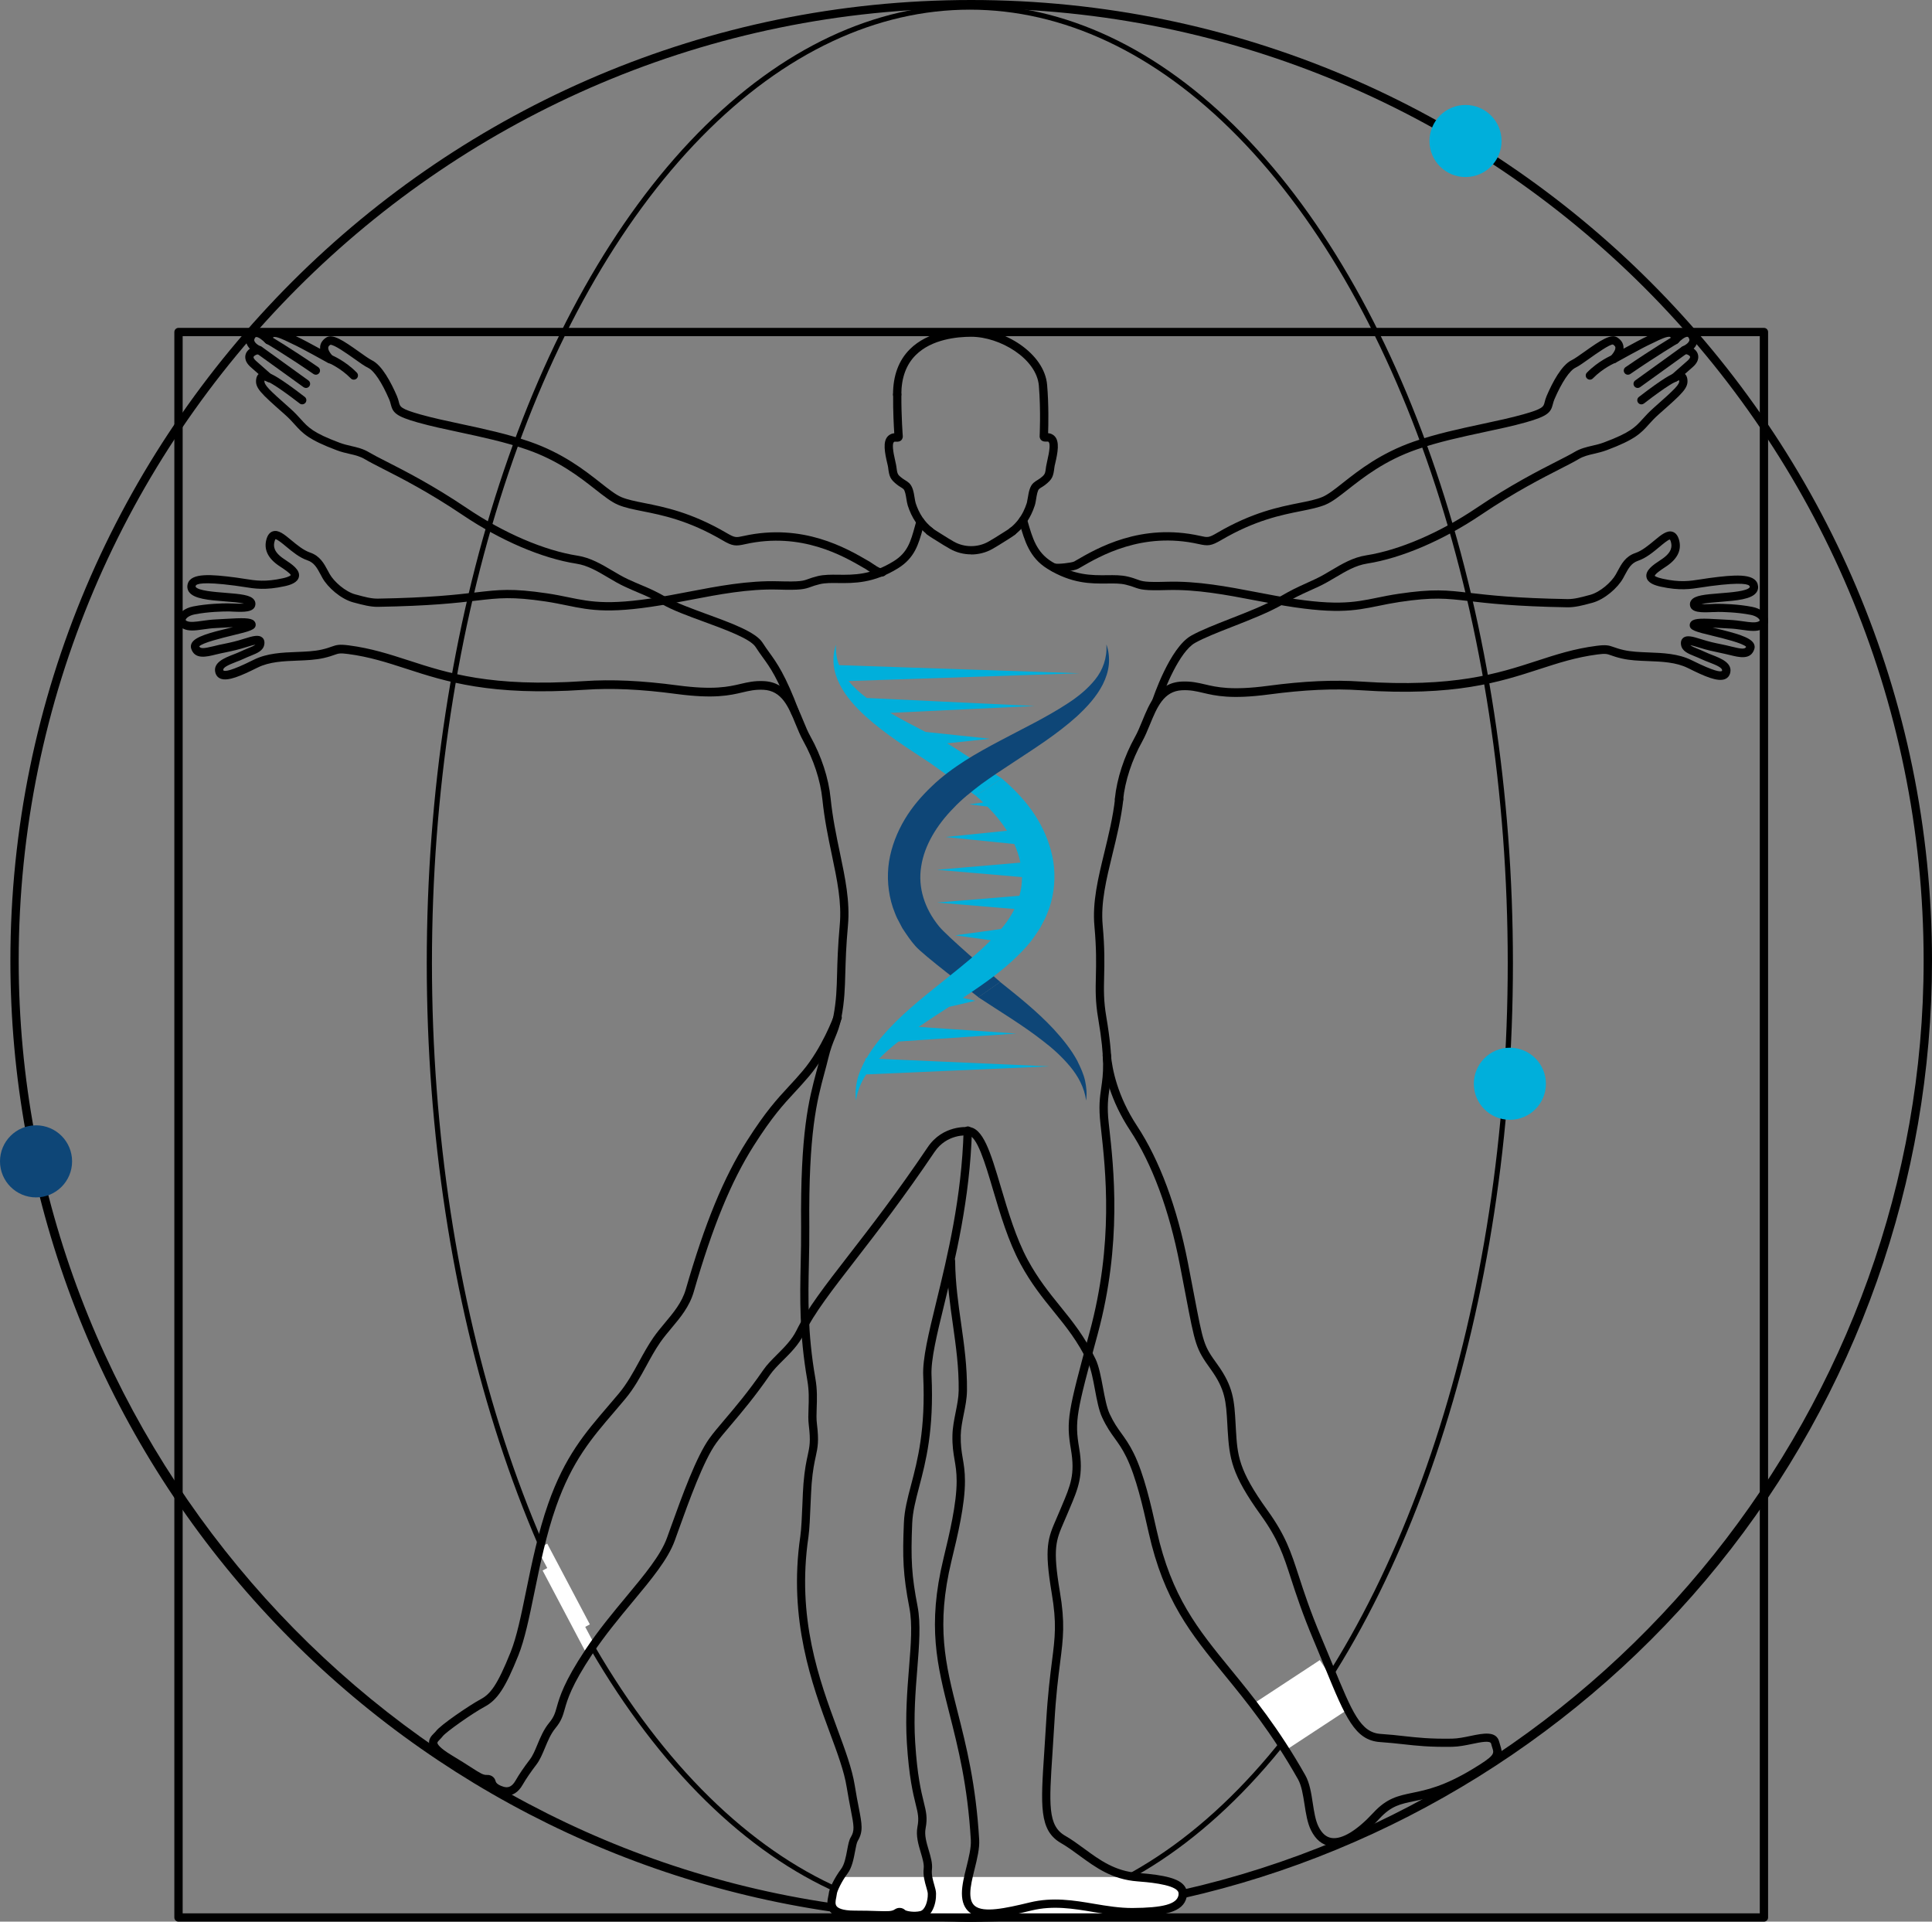 <?xml version="1.0" encoding="UTF-8"?> <svg xmlns="http://www.w3.org/2000/svg" id="a" data-name="Calque 1" viewBox="0 0 372 370"><rect x="0" y="0" width="372" height="370" fill="#808080" stroke="none"/><defs><style> .d { fill: #00afdb; } .e { fill: #fff; } .f { fill: #0e4677; } .g { fill: none; stroke: #000; stroke-miterlimit: 10; } </style></defs><g id="b" data-name="Illustration"><g id="c" data-name="Geometry"><path d="M339.64,370H34.37c-.44,0-.8-.36-.8-.8V63.93c0-.44,.36-.8,.8-.8H339.64c.44,0,.8,.36,.8,.8V369.2c0,.44-.36,.8-.8,.8Zm-304.47-1.6H338.84V64.73H35.17V368.4Z"></path><path d="M187,370c-3.29,0-6.61-.09-9.87-.26-.44-.02-.78-.4-.76-.84,.02-.44,.39-.79,.84-.76,11.42,.6,23.14,.13,34.47-1.39,.43-.06,.84,.25,.9,.69s-.25,.84-.69,.9c-8.19,1.1-16.56,1.66-24.89,1.66Zm-26.92-1.95s-.08,0-.12,0c-43.5-6.37-83.45-28.23-112.49-61.55C18.15,272.83,2,229.69,2,185,2,82.99,84.99,0,187,0s185,82.99,185,185c0,42.23-14.6,83.53-41.12,116.29-26.13,32.29-62.7,55.08-102.98,64.17-.43,.1-.86-.17-.96-.6-.1-.43,.17-.86,.6-.96,82.77-18.68,142.85-93.92,142.85-178.9C370.4,83.87,288.13,1.6,187,1.6S3.6,83.87,3.6,185c0,90.37,67.32,168.38,156.6,181.45,.44,.06,.74,.47,.68,.91-.06,.4-.4,.68-.79,.68Z"></path></g><ellipse class="g" cx="186.74" cy="185.43" rx="104.07" ry="184.07"></ellipse><rect class="e" x="162" y="361.4" width="57" height="7"></rect><rect class="e" x="218" y="363" width="9" height="4"></rect><rect class="e" x="216" y="362" width="9" height="6"></rect><rect class="e" x="160" y="364" width="9" height="4"></rect><rect class="e" x="161" y="362" width="9" height="4"></rect><rect class="e" x="243.38" y="322.85" width="14.97" height="10.9" transform="translate(-139.03 191.57) rotate(-33.29)"></rect><rect class="e" x="99.71" y="304.4" width="17.58" height="2.19" transform="translate(328.01 66.93) rotate(62.17)"></rect><rect class="e" x="100.75" y="308.55" width="17.58" height="2.19" transform="translate(332.24 68.22) rotate(62.17)"></rect><g><g><path d="M176.08,369.78c-1.21,0-2.39-.29-2.88-.78-1.01,.74-1.91,.71-4.32,.64-1.06-.03-2.45-.08-4.34-.08-2.35,0-3.87-.46-4.65-1.42-.83-1.03-.57-2.27-.4-3.08,.04-.19,.08-.36,.09-.5,.06-.82,1.05-2.95,2.37-4.7,.65-.86,.94-2.4,1.17-3.65,.19-1.02,.35-1.89,.69-2.46,.76-1.26,.64-2.08,0-5.32-.22-1.15-.5-2.57-.79-4.37-.48-3-1.76-6.45-3.24-10.45-3.39-9.18-8.04-21.74-5.68-37.82,.2-1.39,.31-3.91,.4-6.13,.06-1.54,.12-3,.21-4.05,.23-2.74,.56-4.24,.82-5.44,.36-1.65,.58-2.65,.2-5.78-.13-1.02-.09-2.11-.05-3.26,.06-1.57,.12-3.34-.23-5.34-1.56-8.97-1.42-15.87-1.28-22.53,.05-2.26,.1-4.61,.08-6.96-.17-18.35,1.5-24.56,2.97-30.05,.25-.92,.49-1.81,.71-2.73,.48-1.99,.98-3.2,1.42-4.27,.44-1.07,.82-1.99,1.1-3.48,.6-3.19,.65-5.35,.73-8.34,.06-2.31,.14-5.18,.51-9.31,.4-4.37-.49-8.61-1.52-13.52-.7-3.34-1.42-6.79-1.82-10.67-.37-3.67-1.69-7.68-3.7-11.29-.54-.97-1-2.1-1.45-3.19-1.36-3.33-2.65-6.47-6.21-6.64-1.59-.07-2.71,.19-4.02,.5-2.42,.57-5.44,1.28-12.72,.31-6.8-.91-12.41-1.17-17.64-.81-18.16,1.22-26.79-1.58-34.39-4.05-3.64-1.18-7.08-2.3-11.22-2.84-1.54-.2-1.81-.11-2.6,.17-.45,.16-1.06,.38-2.07,.61-1.58,.36-3.28,.43-5.08,.5-2.64,.1-5.37,.21-7.63,1.33l-.27,.13c-2.82,1.4-5.48,2.61-6.93,1.99-.45-.19-.77-.55-.92-1.02-.63-2.04,1.73-2.95,3.45-3.62,.46-.18,.92-.36,1.33-.55,.51-.24,1-.44,1.43-.62,.63-.26,1.2-.49,1.47-.72-.35,.06-.89,.21-1.62,.44-1.73,.54-2.65,.74-4.17,1.06l-.83,.17c-.34,.07-.69,.16-1.03,.24-1.8,.45-4.04,1-4.72-1.15-.11-.36-.07-.73,.12-1.08,.69-1.23,3.4-1.96,7.45-2.94,.16-.04,.31-.08,.48-.12-.48,.02-.95,.05-1.34,.08-.65,.04-1.28,.08-1.83,.1-.89,.03-1.72,.15-2.52,.26-1.52,.22-2.84,.4-3.91-.14-.78-.39-1.18-1.09-1.07-1.86,.15-1.14,1.34-2.09,3.03-2.42,2.74-.54,5.73-.59,6.58-.59,.34,0,.7,.02,1.11,.03,.53,.02,1.43,.06,2.08,.02-.92-.22-2.53-.34-3.7-.43-3.07-.24-5.98-.47-6.91-1.84-.31-.46-.39-1-.22-1.57,.64-2.13,4.57-1.79,9.25-1.18l.21,.03c.54,.07,1.04,.15,1.53,.23,2.11,.34,3.93,.62,7.31-.12,1.33-.29,1.53-.6,1.53-.61-.08-.34-1.43-1.24-1.94-1.57l-.36-.24c-2.13-1.45-2.93-3.16-2.38-5.11,.24-.82,.65-1.33,1.24-1.51,1.08-.33,2.17,.57,3.55,1.72,1.1,.91,2.34,1.94,3.61,2.37,1.89,.64,2.67,2.09,3.42,3.49,.11,.21,.22,.41,.34,.63,.83,1.48,3.02,3.42,4.96,3.94l.32,.08c1.36,.37,2.76,.76,4.03,.73,9.99-.17,15.08-.76,18.79-1.19,4.54-.53,7.04-.82,13.73,.17,1.57,.23,2.88,.5,4.14,.76,4.59,.94,8.21,1.68,19.6-.39,1.18-.21,2.36-.44,3.55-.67,5.62-1.08,11.44-2.19,17.28-2.02,4.21,.12,4.76-.07,5.74-.43,.43-.16,.97-.35,1.86-.57,1.24-.29,2.56-.28,3.96-.26,2.97,.03,6.33,.07,10.64-2.6,2.69-1.66,3.28-3.79,4.09-6.73l.3-1.08c.12-.43,.57-.67,.99-.55,.42,.12,.67,.57,.55,.99l-.3,1.07c-.84,3.04-1.58,5.67-4.79,7.66-4.71,2.91-8.48,2.87-11.5,2.84-1.35-.02-2.53-.03-3.57,.22-.8,.19-1.27,.36-1.68,.51-1.26,.46-2,.66-6.34,.53-5.67-.17-11.39,.93-16.93,1.99-1.19,.23-2.37,.45-3.56,.67-11.69,2.12-15.45,1.36-20.21,.38-1.25-.25-2.53-.52-4.06-.75-6.48-.96-8.9-.68-13.31-.17-3.75,.44-8.88,1.03-18.95,1.2-1.46,.03-3-.39-4.47-.78l-.31-.08c-2.44-.66-4.93-2.91-5.94-4.71-.12-.22-.24-.44-.35-.65-.69-1.28-1.23-2.29-2.52-2.73-1.55-.52-2.91-1.66-4.12-2.66-.68-.57-1.71-1.42-2.06-1.42h0s-.08,.12-.16,.42c-.24,.84-.26,1.99,1.73,3.34l.34,.23c1.28,.85,2.87,1.9,2.62,3.23-.22,1.16-1.68,1.61-2.76,1.84-3.68,.81-5.73,.48-7.9,.13-.48-.08-.97-.15-1.49-.22l-.22-.03c-6.27-.82-7.4-.32-7.51,.05-.04,.14-.01,.17,0,.2,.5,.73,3.64,.98,5.71,1.14,3.03,.24,4.79,.42,5.49,1.29,.24,.29,.34,.64,.29,1.01-.2,1.5-2.31,1.41-4.36,1.32-.38-.02-.73-.04-1.04-.03-.81,0-3.67,.05-6.27,.56-1.13,.22-1.71,.77-1.75,1.06,0,.07,.06,.14,.2,.21,.62,.31,1.7,.16,2.96-.02,.8-.11,1.7-.24,2.68-.28,.55-.02,1.17-.06,1.8-.1,3.33-.2,4.86-.23,5.5,.36,.21,.2,.34,.46,.34,.73,.03,1-1.11,1.28-4.5,2.1-1.88,.46-5.73,1.39-6.37,2.1,.23,.46,.84,.44,2.76-.03,.36-.09,.72-.18,1.08-.26l.83-.17c1.53-.32,2.37-.5,4.02-1.02,1.64-.52,2.77-.81,3.45-.22,.24,.21,.51,.62,.39,1.34-.21,1.2-1.32,1.65-2.61,2.17-.41,.17-.87,.35-1.35,.58-.43,.21-.93,.4-1.43,.59-1.47,.57-2.67,1.09-2.5,1.65,.31,.25,1.53,.1,5.61-1.93l.27-.13c2.57-1.27,5.48-1.38,8.28-1.49,1.72-.07,3.34-.13,4.78-.46,.92-.21,1.46-.4,1.89-.56,.99-.35,1.5-.49,3.35-.25,4.29,.56,7.8,1.7,11.51,2.9,7.47,2.43,15.93,5.18,33.79,3.98,5.34-.36,11.05-.1,17.96,.82,6.99,.93,9.85,.26,12.15-.28,1.36-.32,2.66-.62,4.46-.54,4.58,.21,6.19,4.15,7.62,7.63,.45,1.09,.87,2.13,1.37,3.01,2.12,3.8,3.5,8.03,3.89,11.91,.39,3.8,1.1,7.2,1.79,10.5,1.01,4.82,1.97,9.38,1.55,13.99-.37,4.07-.44,6.8-.51,9.2-.08,2.95-.14,5.28-.76,8.59-.31,1.65-.74,2.69-1.19,3.79-.44,1.07-.89,2.17-1.34,4.04-.22,.94-.47,1.84-.72,2.77-1.45,5.38-3.09,11.49-2.92,29.62,.02,2.38-.03,4.74-.08,7.01-.14,6.59-.29,13.4,1.25,22.22,.38,2.17,.31,4.03,.25,5.68-.04,1.13-.07,2.1,.04,3,.42,3.41,.16,4.57-.22,6.32-.25,1.16-.57,2.59-.79,5.23-.08,1.01-.14,2.45-.21,3.98-.1,2.37-.2,4.82-.41,6.29-2.3,15.67,2.08,27.51,5.59,37.03,1.51,4.08,2.81,7.61,3.32,10.76,.28,1.78,.56,3.19,.78,4.32,.63,3.26,.89,4.61-.21,6.45-.19,.32-.34,1.14-.49,1.93-.28,1.48-.59,3.16-1.46,4.32-1.2,1.59-2.01,3.46-2.05,3.86-.02,.2-.06,.44-.12,.71-.16,.74-.25,1.34,.08,1.74,.25,.31,1.03,.83,3.4,.83,1.91,0,3.31,.04,4.39,.08,2.26,.07,2.82,.07,3.42-.33,.63-.42,1.46-.35,1.98,.16,.25,.18,1.67,.48,2.89,.19,.92-.21,1.5-1.9,1.46-3.34,0-.3-.15-.77-.29-1.28-.29-1-.65-2.25-.5-3.59,.1-.84-.22-1.92-.56-3.06-.45-1.52-.97-3.25-.64-4.96,.32-1.68,.1-2.57-.34-4.35-.51-2.08-1.29-5.23-1.7-11.82-.32-5.18,.07-10.06,.41-14.36,.37-4.57,.68-8.51,.08-11.62-1.23-6.37-1.35-9.68-1.06-16.39,.1-2.44,.7-4.7,1.39-7.32,1.25-4.75,2.8-10.67,2.33-20.98-.15-3.27,1.02-8.09,2.51-14.2,2.18-8.96,4.9-20.12,5.27-33.04,.01-.44,.38-.77,.82-.78,.44,.01,.79,.38,.78,.82-.37,13.09-3.23,24.82-5.31,33.37-1.46,5.98-2.61,10.7-2.47,13.75,.48,10.55-1.1,16.6-2.38,21.46-.66,2.53-1.24,4.72-1.34,6.98-.3,7.03-.1,10.18,1.03,16.01,.64,3.32,.32,7.37-.05,12.05-.34,4.25-.73,9.07-.41,14.14,.4,6.44,1.16,9.51,1.66,11.53,.46,1.87,.74,3.01,.35,5.03-.26,1.33,.18,2.79,.6,4.21,.39,1.3,.75,2.53,.62,3.7-.12,1.02,.18,2.05,.44,2.96,.18,.63,.34,1.18,.35,1.68,.06,2.13-.85,4.51-2.7,4.94-.47,.11-.99,.16-1.5,.16Z"></path><path d="M179.01,103.07c-.17,0-.35-.06-.49-.17-1.73-1.35-2.98-3.22-3.73-5.55-.12-.38-.19-.82-.27-1.3-.11-.68-.26-1.61-.57-1.89-.15-.13-.34-.25-.55-.38-.2-.12-.39-.24-.57-.38-1.48-1.13-1.61-1.69-1.83-3.43-.02-.18-.08-.43-.16-.75-.49-2.08-.89-4.2,.11-5.22,.42-.43,.88-.55,1.24-.58-.09-1.29-.25-4.22-.22-7.46,0-.44,.36-.79,.8-.79h0c.44,0,.8,.36,.79,.81-.03,4.25,.27,7.97,.27,8.01,0,.07,0,.14-.01,.21-.07,.35-.32,.93-1.3,.84-.28-.02-.32-.01-.42,.09-.31,.32-.21,1.58,.3,3.74,.09,.39,.16,.7,.18,.88,.2,1.56,.2,1.62,1.22,2.39,.14,.11,.29,.2,.44,.29,.25,.15,.53,.33,.79,.56,.72,.66,.91,1.81,1.07,2.82,.07,.41,.13,.8,.21,1.06,.65,2.02,1.73,3.63,3.2,4.78,.35,.27,.41,.78,.14,1.12-.16,.2-.39,.31-.63,.31Z"></path><path d="M187,106.74c-1.42,0-2.83-.35-4.09-1.06-.81-.45-1.58-.94-2.33-1.41-.38-.24-.75-.47-1.11-.69-.34-.21-.66-.43-.97-.67-.35-.27-.41-.78-.14-1.12,.27-.35,.78-.41,1.12-.14,.26,.2,.53,.39,.82,.57,.37,.22,.75,.46,1.13,.71,.73,.46,1.49,.94,2.25,1.37,2.04,1.14,4.58,1.14,6.62,0,.77-.43,1.52-.91,2.25-1.37,.39-.24,.76-.48,1.13-.71,.28-.17,.55-.36,.81-.56,.35-.27,.85-.21,1.12,.14,.27,.35,.21,.85-.14,1.12-.3,.24-.62,.46-.96,.67-.36,.22-.73,.46-1.11,.7-.75,.47-1.52,.96-2.32,1.41-1.26,.71-2.68,1.06-4.09,1.06Z"></path></g><path d="M215.46,154.66s-.05,0-.08,0c-.44-.04-.76-.44-.72-.88,.4-3.89,1.78-8.11,3.89-11.91,.5-.89,.92-1.92,1.37-3.01,1.42-3.48,3.04-7.42,7.62-7.63,1.81-.08,3.1,.22,4.46,.54,2.3,.54,5.15,1.21,12.14,.28,6.91-.92,12.62-1.18,17.96-.82,17.86,1.2,26.32-1.55,33.79-3.98,3.71-1.21,7.22-2.35,11.51-2.9,1.85-.24,2.36-.1,3.34,.25,.44,.15,.98,.35,1.9,.56,1.44,.33,3.06,.39,4.78,.46,2.81,.11,5.71,.22,8.28,1.49l.27,.13c4.08,2.02,5.3,2.17,5.6,1.94,.18-.58-1.03-1.09-2.5-1.66-.5-.19-1-.39-1.43-.59-.48-.23-.94-.41-1.35-.58-1.29-.52-2.4-.97-2.61-2.17-.12-.72,.14-1.12,.39-1.34,.68-.6,1.81-.3,3.45,.22,1.65,.52,2.49,.7,4.02,1.01l.84,.18c.36,.08,.72,.17,1.08,.26,1.92,.48,2.54,.5,2.76,.03-.64-.71-4.49-1.64-6.37-2.1-3.39-.82-4.53-1.1-4.5-2.1,0-.28,.13-.54,.34-.73,.65-.59,2.17-.56,5.5-.36,.63,.04,1.25,.08,1.79,.1,.97,.04,1.88,.17,2.68,.28,1.26,.18,2.34,.33,2.96,.02,.14-.07,.21-.14,.2-.21-.04-.3-.63-.84-1.75-1.06-2.59-.51-5.45-.56-6.27-.56-.29,.03-.65,.02-1.04,.03-2.05,.09-4.16,.18-4.36-1.32-.05-.37,.05-.72,.29-1.01,.7-.87,2.45-1.05,5.49-1.29,2.08-.16,5.21-.41,5.71-1.14,.02-.03,.05-.07,0-.2-.11-.37-1.24-.87-7.51-.05l-.22,.03c-.52,.07-1.01,.15-1.49,.22-2.17,.34-4.22,.67-7.9-.13-1.08-.24-2.54-.68-2.75-1.84-.25-1.33,1.34-2.39,2.62-3.23l.34-.23c2-1.35,1.98-2.5,1.74-3.34-.1-.36-.2-.44-.2-.44h0c-.29,0-1.33,.86-2.02,1.44-1.2,1-2.57,2.14-4.12,2.66-1.29,.44-1.83,1.45-2.52,2.73-.11,.21-.23,.43-.35,.65-1.01,1.8-3.5,4.05-5.94,4.71l-.31,.08c-1.47,.4-2.98,.8-4.48,.78-10.07-.17-15.2-.77-18.95-1.2-4.4-.51-6.83-.79-13.31,.17-1.52,.23-2.81,.49-4.06,.75-4.76,.97-8.51,1.74-20.21-.38-1.19-.22-2.37-.44-3.56-.67-5.54-1.06-11.26-2.15-16.93-1.99-4.34,.13-5.08-.07-6.34-.53-.41-.15-.88-.32-1.68-.51-1.05-.25-2.22-.24-3.57-.22-3.03,.03-6.8,.08-11.5-2.84-3.46-2.14-4.39-5.38-5.37-8.8l-.09-.3c-.12-.42,.12-.87,.55-.99,.43-.12,.87,.12,.99,.55l.09,.3c.97,3.38,1.74,6.06,4.68,7.88,4.31,2.67,7.69,2.63,10.64,2.6,1.4-.02,2.72-.03,3.96,.26,.89,.21,1.43,.41,1.86,.57,.99,.36,1.53,.56,5.74,.43,5.85-.17,11.66,.94,17.28,2.02,1.18,.23,2.37,.45,3.55,.67,11.39,2.07,15.01,1.33,19.6,.39,1.27-.26,2.58-.53,4.15-.76,6.69-.99,9.19-.7,13.73-.17,3.71,.43,8.8,1.02,18.79,1.19,1.27,.02,2.67-.36,4.03-.73l.31-.08c1.94-.52,4.13-2.46,4.96-3.94,.12-.21,.23-.42,.34-.63,.75-1.4,1.53-2.85,3.42-3.49,1.27-.43,2.51-1.46,3.61-2.37,1.38-1.15,2.47-2.05,3.55-1.72,.58,.18,1,.69,1.24,1.51,.56,1.94-.24,3.66-2.38,5.11l-.36,.24c-.51,.34-1.85,1.22-1.93,1.63,.01,0,.26,.27,1.52,.55,3.38,.74,5.2,.45,7.31,.12,.49-.08,.99-.16,1.53-.23l.21-.03c4.68-.62,8.61-.96,9.25,1.18,.17,.57,.1,1.11-.22,1.57-.93,1.36-3.83,1.59-6.91,1.84-1.17,.09-2.77,.22-3.7,.43,.65,.05,1.56,0,2.09-.02,.41-.02,.78-.04,1.11-.03,.85,0,3.84,.05,6.58,.59,1.69,.33,2.88,1.28,3.03,2.42,.11,.78-.29,1.47-1.07,1.86-1.06,.53-2.38,.35-3.9,.14-.8-.11-1.62-.23-2.52-.26-.56-.02-1.19-.06-1.83-.1-.4-.02-.87-.05-1.35-.08,.16,.04,.32,.08,.48,.12,4.05,.98,6.76,1.72,7.45,2.94,.19,.34,.24,.72,.12,1.08-.68,2.16-2.92,1.6-4.72,1.15-.34-.08-.68-.17-1.03-.24l-.83-.18c-1.52-.32-2.44-.51-4.17-1.05-.7-.22-1.22-.36-1.58-.43,.29,.25,.83,.47,1.43,.71,.44,.18,.92,.37,1.44,.62,.4,.19,.86,.37,1.32,.55,1.72,.67,4.08,1.58,3.45,3.62-.15,.47-.46,.83-.92,1.02-1.45,.63-4.11-.59-6.93-1.99l-.27-.13c-2.27-1.12-4.99-1.23-7.63-1.33-1.8-.07-3.49-.13-5.08-.5-1.01-.23-1.62-.45-2.07-.61-.79-.28-1.06-.37-2.6-.17-4.15,.54-7.58,1.66-11.22,2.84-7.61,2.47-16.23,5.27-34.39,4.05-5.23-.35-10.84-.09-17.64,.81-7.28,.97-10.3,.26-12.72-.31-1.31-.31-2.44-.57-4.02-.5-3.56,.16-4.84,3.31-6.21,6.64-.45,1.09-.91,2.21-1.45,3.19-2.01,3.61-3.33,7.62-3.7,11.29-.04,.41-.39,.72-.8,.72Z"></path><path d="M153.1,137.92c-.32,0-.63-.2-.75-.52-2.54-6.77-4.05-8.86-5.52-10.88-.43-.6-.88-1.22-1.34-1.94-1-1.59-5.76-3.33-9.95-4.87-3.11-1.14-6.06-2.22-8.03-3.36-1.99-1.15-3.1-1.61-4.5-2.2-.78-.33-1.63-.69-2.75-1.21-1.1-.51-2.17-1.14-3.19-1.75-2.01-1.19-3.91-2.32-6.1-2.66-6.62-1.03-14.62-4.46-21.95-9.41-6.44-4.34-11.78-7.07-15.32-8.87-1.45-.74-2.6-1.33-3.42-1.82-.95-.57-1.89-.79-2.98-1.04-.78-.18-1.58-.36-2.47-.7-5.45-2.04-6.55-3.26-8.08-4.95-.54-.6-1.1-1.22-1.96-1.98-4.62-4.08-5.72-5.06-5.46-6.79,.07-.46,.26-.76,.46-.95-.42-.37-.93-.82-1.54-1.36-1.4-1.24-1.04-2.34-.82-2.76,.16-.3,.4-.55,.68-.76-.27-.28-.51-.62-.64-1.02-.2-.62-.12-1.26,.24-1.88,.43-.73,1.03-.93,1.45-.97,.76-.08,1.54,.33,2.13,.77,.16-.24,.35-.39,.53-.5,1.22-.74,3.02,.15,4.46,.86,.27,.13,.52,.25,.72,.34,.85,.37,2.96,1.5,4.63,2.42-.01-.16,0-.31,.01-.46,.09-.68,.48-1.26,1.17-1.71,1.22-.79,3.2,.51,6.33,2.74,.99,.71,1.93,1.37,2.47,1.64,1.94,.94,3.69,4.27,4.82,6.89,.2,.47,.3,.86,.38,1.18,.22,.88,.32,1.28,4.1,2.35,2.4,.68,5.09,1.25,7.93,1.86,4.38,.94,8.91,1.91,13.2,3.4,6.37,2.22,10.55,5.51,13.61,7.92,1.61,1.27,2.89,2.27,3.98,2.74,1.18,.5,2.7,.8,4.45,1.15,3.82,.76,9.05,1.8,15.82,5.76,1.61,.94,1.8,.9,3.26,.58,11.43-2.55,19.89,2.39,23.96,4.76l.32,.18c.13,.08,.32,.21,.54,.36,.37,.25,1.33,.92,1.68,.92h0c.41-.16,.85,.06,1.01,.47,.16,.41-.08,.88-.49,1.04-.89,.34-1.94-.3-3.11-1.11-.18-.12-.33-.23-.44-.29l-.32-.18c-3.89-2.27-12-6.99-22.81-4.58-1.86,.42-2.45,.4-4.42-.76-6.53-3.83-11.61-4.83-15.32-5.57-1.84-.37-3.43-.68-4.77-1.25-1.29-.55-2.64-1.61-4.35-2.95-2.97-2.33-7.03-5.53-13.14-7.66-4.19-1.46-8.67-2.42-13.01-3.35-2.87-.61-5.57-1.19-8.03-1.88-4.27-1.2-4.82-1.91-5.22-3.5-.07-.29-.15-.59-.3-.94-1.4-3.26-2.91-5.54-4.05-6.08-.67-.32-1.61-.99-2.7-1.77-1.27-.9-3.92-2.78-4.6-2.67-.36,.24-.38,.46-.39,.54-.03,.22,.05,.74,.93,1.7,.26,.29,.28,.73,.04,1.04-.24,.31-.67,.39-1.02,.2-.05-.03-5.41-3.02-6.81-3.63-.22-.1-.49-.23-.79-.38-.67-.33-2.45-1.21-2.92-.93-.07,.04-.15,.22-.16,.59,0,.33-.21,.62-.52,.73-.31,.11-.65,.03-.87-.21-.46-.51-1.33-1.2-1.77-1.15-.04,0-.12,.01-.23,.2-.16,.27-.14,.44-.1,.56,.16,.47,.91,.93,1.23,1.07,.39,.16,.58,.6,.45,.99-.13,.4-.55,.62-.96,.52-.18-.03-.74,.19-.87,.47-.09,.2,.19,.54,.48,.8,2.15,1.9,3.05,2.69,3.05,2.69,.31,.27,.37,.74,.12,1.08-.25,.34-.71,.43-1.06,.21-.15-.09-.37-.17-.51-.2-.06,.85,.8,1.68,4.93,5.33,.92,.82,1.54,1.5,2.09,2.11,1.42,1.58,2.36,2.62,7.45,4.52,.79,.3,1.54,.47,2.27,.64,1.12,.26,2.27,.52,3.45,1.23,.77,.46,1.89,1.04,3.32,1.76,3.57,1.82,8.96,4.57,15.48,8.97,7.14,4.82,14.9,8.15,21.3,9.15,2.5,.39,4.62,1.65,6.67,2.86,.99,.59,2.02,1.2,3.05,1.68,1.1,.51,1.94,.86,2.7,1.18,1.4,.59,2.61,1.1,4.68,2.29,1.85,1.07,4.87,2.17,7.78,3.24,4.87,1.78,9.46,3.47,10.76,5.52,.43,.68,.84,1.25,1.28,1.86,1.45,2.01,3.1,4.29,5.72,11.26,.16,.41-.05,.88-.47,1.03-.09,.03-.19,.05-.28,.05Z"></path><path d="M68.12,73.1c-.21,0-.42-.08-.57-.24-1.96-2.01-4.27-2.98-4.29-2.99-.41-.17-.6-.64-.43-1.04,.17-.41,.63-.6,1.04-.44,.11,.04,2.63,1.09,4.83,3.35,.31,.32,.3,.82-.01,1.13-.16,.15-.36,.23-.56,.23Z"></path><path d="M60.81,72.15c-.16,0-.31-.05-.45-.14-5.07-3.49-9.03-5.84-9.07-5.86-.38-.23-.51-.72-.28-1.1,.23-.38,.72-.51,1.1-.28,.04,.02,4.04,2.39,9.16,5.92,.36,.25,.46,.75,.21,1.11-.16,.23-.41,.35-.66,.35Z"></path><path d="M58.92,74.7c-.16,0-.33-.05-.47-.15-4.93-3.55-9.01-6.49-9.01-6.49-.36-.26-.44-.76-.18-1.12,.26-.36,.76-.44,1.12-.18,0,0,4.07,2.94,9,6.49,.36,.26,.44,.76,.18,1.12-.16,.22-.4,.33-.65,.33Z"></path><path d="M58.2,77.86c-.17,0-.34-.05-.49-.17-4.76-3.67-6.06-4.17-6.12-4.19-.41-.15-.63-.6-.49-1.01,.14-.41,.57-.64,.98-.52,.23,.07,1.64,.62,6.6,4.45,.35,.27,.41,.77,.14,1.12-.16,.2-.39,.31-.63,.31Z"></path><path d="M222.63,135.86c-.08,0-.17-.01-.25-.04-.42-.14-.65-.59-.51-1.01,.14-.41,3.35-10.09,7.49-12.42,1.85-1.04,4.57-2.1,7.44-3.23,3.39-1.32,6.89-2.69,9.52-4.21,2.4-1.38,3.34-1.81,5.06-2.59,.54-.25,1.16-.53,1.93-.89,1.03-.48,2.06-1.09,3.05-1.68,2.05-1.22,4.17-2.47,6.67-2.86,6.39-1,14.16-4.33,21.3-9.15,6.52-4.4,11.91-7.15,15.48-8.97,1.43-.73,2.55-1.3,3.32-1.76,1.17-.7,2.33-.97,3.45-1.23,.73-.17,1.48-.34,2.27-.64,5.09-1.9,6.03-2.95,7.45-4.52,.55-.61,1.17-1.29,2.09-2.11,4.25-3.76,5.04-4.53,4.94-5.33-.15,.03-.38,.12-.52,.21-.36,.22-.82,.12-1.06-.21-.24-.34-.19-.8,.12-1.08,0,0,.9-.79,3.06-2.69,.29-.26,.57-.6,.48-.8-.13-.28-.68-.49-.88-.46-.41,.11-.82-.12-.95-.52-.13-.4,.07-.83,.45-.99,.33-.14,1.08-.6,1.23-1.07,.04-.12,.06-.28-.1-.56-.11-.19-.19-.19-.23-.2-.47-.05-1.33,.65-1.77,1.15-.22,.24-.57,.33-.87,.22-.31-.11-.52-.4-.52-.73,0-.37-.09-.55-.16-.59-.47-.29-2.25,.6-2.92,.93-.3,.15-.57,.28-.79,.38-1.4,.61-6.76,3.6-6.81,3.63-.34,.19-.77,.11-1.02-.2-.24-.31-.23-.75,.04-1.04,.87-.96,.95-1.47,.93-1.7,0-.07-.04-.29-.46-.57-.59-.09-3.26,1.79-4.53,2.7-1.09,.78-2.04,1.45-2.7,1.77-1.13,.55-2.65,2.82-4.05,6.08-.15,.35-.22,.65-.3,.94-.4,1.59-.95,2.3-5.21,3.5-2.45,.69-5.16,1.27-8.03,1.88-4.33,.93-8.82,1.89-13.01,3.35-6.12,2.13-10.18,5.33-13.15,7.66-1.71,1.34-3.06,2.41-4.35,2.95-1.33,.56-2.92,.88-4.77,1.25-3.71,.74-8.79,1.74-15.32,5.57-1.97,1.15-2.55,1.18-4.42,.76-10.82-2.41-18.91,2.31-22.81,4.58l-.32,.18c-.72,.42-4.02,.87-5.02,.49-.41-.16-.62-.62-.46-1.03,.16-.41,.62-.62,1.03-.46,.53,.17,3.17-.14,3.66-.38l.31-.18c4.07-2.37,12.53-7.31,23.96-4.76,1.46,.33,1.64,.37,3.26-.58,6.76-3.96,11.99-5,15.81-5.76,1.76-.35,3.27-.65,4.45-1.15,1.09-.46,2.37-1.46,3.98-2.74,3.06-2.41,7.24-5.7,13.61-7.92,4.29-1.49,8.82-2.46,13.2-3.4,2.84-.61,5.52-1.18,7.93-1.86,3.77-1.06,3.88-1.46,4.09-2.35,.08-.32,.18-.71,.38-1.18,1.13-2.63,2.88-5.96,4.82-6.89,.54-.26,1.48-.93,2.47-1.63,3.13-2.23,5.12-3.53,6.33-2.74,.69,.45,1.08,1.02,1.17,1.7,.02,.15,.02,.3,.01,.46,1.68-.92,3.78-2.05,4.63-2.42,.2-.09,.45-.21,.72-.34,1.45-.71,3.24-1.6,4.46-.86,.18,.11,.37,.26,.53,.5,.59-.44,1.36-.84,2.12-.77,.42,.04,1.02,.24,1.45,.97,.36,.61,.45,1.26,.24,1.88-.13,.4-.37,.74-.64,1.02,.28,.2,.52,.46,.68,.76,.22,.42,.58,1.52-.82,2.76-.61,.54-1.12,.99-1.54,1.36,.2,.19,.39,.49,.46,.95,.26,1.74-.84,2.71-5.46,6.79-.86,.76-1.42,1.38-1.96,1.98-1.52,1.69-2.62,2.91-8.08,4.95-.89,.33-1.7,.52-2.47,.7-1.09,.25-2.03,.47-2.98,1.04-.81,.49-1.96,1.07-3.42,1.82-3.53,1.8-8.88,4.53-15.32,8.87-7.33,4.94-15.33,8.37-21.95,9.41-2.2,.34-4.1,1.47-6.11,2.66-1.03,.61-2.09,1.24-3.19,1.75-.78,.36-1.4,.65-1.95,.89-1.67,.76-2.59,1.18-4.92,2.52-2.73,1.58-6.29,2.97-9.73,4.32-2.82,1.1-5.49,2.15-7.24,3.13-2.99,1.68-5.89,8.89-6.75,11.52-.11,.34-.42,.55-.76,.55Z"></path><path d="M306.13,73.1c-.2,0-.4-.08-.56-.23-.32-.31-.32-.82-.01-1.13,2.2-2.25,4.72-3.31,4.83-3.35,.4-.17,.87,.03,1.04,.44,.17,.41-.03,.88-.44,1.04-.02,0-2.33,.98-4.29,2.99-.16,.16-.36,.24-.57,.24Z"></path><path d="M313.45,72.15c-.26,0-.51-.12-.66-.35-.25-.36-.16-.86,.21-1.11,5.12-3.52,9.12-5.89,9.16-5.92,.38-.22,.87-.1,1.1,.28,.23,.38,.1,.87-.28,1.1-.04,.02-4,2.37-9.07,5.86-.14,.1-.3,.14-.45,.14Z"></path><path d="M315.33,74.7c-.25,0-.49-.12-.65-.33-.26-.36-.18-.86,.18-1.12,4.93-3.55,9-6.49,9-6.49,.36-.26,.86-.18,1.12,.18,.26,.36,.18,.86-.18,1.12,0,0-4.07,2.94-9.01,6.49-.14,.1-.3,.15-.47,.15Z"></path><path d="M316.05,77.86c-.24,0-.48-.11-.63-.31-.27-.35-.21-.85,.14-1.12,4.96-3.83,6.37-4.38,6.6-4.45,.43-.13,.87,.11,1,.53,.13,.42-.1,.86-.51,.99-.09,.03-1.42,.57-6.11,4.19-.15,.11-.32,.17-.49,.17Z"></path><path d="M97.56,345.67c-.42,0-.82-.08-1.18-.2-1.44-.46-2.27-1.19-2.53-2.23-1.25,.11-2.01-.37-4.03-1.67-.89-.57-2.06-1.32-3.68-2.29-2.3-1.37-3.38-2.47-3.52-3.54-.12-.96,.52-1.59,.95-2.02,.12-.12,.25-.24,.34-.36,.86-1.21,6.59-5.09,8.63-6.18,1.85-.99,3.18-2.6,5.78-9.08,1.17-2.91,2.02-7.06,3-11.86,1.08-5.27,2.31-11.24,4.24-16.73,3.19-9.06,7.04-13.54,11.49-18.73,.69-.8,1.39-1.62,2.1-2.47,1.58-1.89,2.77-4.06,3.91-6.15,.83-1.52,1.7-3.1,2.72-4.59,.69-1,1.49-1.96,2.26-2.88,1.61-1.92,3.27-3.9,4-6.42,3.67-12.74,7.3-21.56,11.77-28.59,3.62-5.69,5.78-8.02,8.07-10.5,.84-.91,1.71-1.84,2.65-2.96,3.76-4.44,5.98-10.51,6-10.57,.15-.42,.61-.63,1.03-.48,.42,.15,.63,.61,.48,1.03-.09,.26-2.34,6.4-6.29,11.06-.97,1.15-1.85,2.1-2.7,3.02-2.24,2.42-4.35,4.7-7.89,10.27-4.38,6.9-7.95,15.59-11.58,28.18-.82,2.85-2.59,4.96-4.31,7.01-.78,.93-1.52,1.82-2.17,2.76-.98,1.42-1.82,2.96-2.63,4.45-1.18,2.16-2.4,4.39-4.09,6.41-.72,.86-1.42,1.68-2.11,2.49-4.35,5.07-8.1,9.44-11.19,18.22-1.9,5.39-3.11,11.3-4.18,16.52-1,4.88-1.87,9.09-3.09,12.14-2.51,6.26-4.03,8.57-6.51,9.9-2.31,1.23-7.52,4.91-8.08,5.7-.14,.19-.32,.38-.51,.57-.3,.3-.51,.52-.49,.69,.02,.18,.29,.89,2.75,2.37,1.64,.98,2.82,1.74,3.72,2.32,1.9,1.22,2.38,1.51,3.11,1.47,.77-.03,1.43,.45,1.61,1.15,.05,.19,.17,.69,1.47,1.1,.73,.23,1.58,.27,2.41-1.2,.6-1.07,1.65-2.61,2.74-4.03,.56-.73,.99-1.76,1.44-2.85,.57-1.38,1.22-2.94,2.28-4.22,.91-1.11,1.13-1.85,1.47-3.07,.54-1.9,1.36-4.77,5.52-11.03,2.48-3.73,5.34-7.17,7.87-10.21,3.55-4.27,6.61-7.96,7.82-11.3l.69-1.92c2.2-6.11,4.94-13.72,7.5-17.26,.75-1.04,1.75-2.21,2.9-3.57,2.04-2.4,4.57-5.38,7.42-9.52,.74-1.08,1.7-2.03,2.7-3.03,1.38-1.38,2.82-2.81,3.72-4.63,2.08-4.2,5.45-8.55,10.12-14.58,4.14-5.34,9.28-11.98,15.14-20.68,2.91-4.33,7.64-3.9,7.83-3.88,.44,.04,.76,.44,.72,.88-.04,.44-.44,.77-.88,.72-.17-.01-3.98-.33-6.35,3.18-5.89,8.74-11.05,15.41-15.2,20.77-4.61,5.95-7.94,10.25-9.95,14.31-1.02,2.06-2.55,3.58-4.03,5.05-.95,.95-1.86,1.85-2.52,2.81-2.9,4.2-5.46,7.22-7.52,9.65-1.13,1.33-2.11,2.48-2.82,3.47-2.43,3.35-5.24,11.16-7.29,16.86l-.69,1.92c-1.31,3.6-4.45,7.39-8.1,11.77-2.62,3.16-5.33,6.42-7.77,10.08-4.03,6.05-4.8,8.77-5.31,10.58-.36,1.28-.65,2.29-1.78,3.66-.91,1.1-1.48,2.48-2.03,3.81-.5,1.19-.96,2.32-1.65,3.22-1.03,1.34-2.06,2.85-2.62,3.84-.93,1.65-2.08,2.13-3.11,2.13Z"></path><path d="M195,103.07c-.24,0-.47-.11-.63-.31-.27-.35-.21-.85,.14-1.12,1.06-.83,1.91-1.9,2.55-3.18,0-.01,0-.02,.01-.03,.24-.49,.46-1.02,.63-1.57,.02-.05,.03-.1,.04-.16,.07-.31,.12-.6,.17-.9,.17-1.01,.35-2.16,1.08-2.82,.26-.23,.54-.41,.79-.56,.15-.09,.3-.18,.44-.29,1.02-.78,1.02-.84,1.21-2.36,.03-.22,.1-.53,.19-.92,.51-2.16,.61-3.42,.3-3.74-.1-.1-.14-.11-.42-.09-.98,.08-1.24-.49-1.31-.83-.01-.06-.02-.13-.01-.19,0-.05,.25-4.89-.15-9.74-.44-5.22-7.49-9.42-13.03-9.42-2.67,0-7.61,.46-10.69,3.54-1.84,1.84-2.76,4.39-2.76,7.58,0,.44-.36,.8-.8,.8h0c-.44,0-.8-.36-.8-.8,0-3.63,1.08-6.56,3.23-8.71,3.49-3.49,8.9-4.01,11.82-4.01,6.34,0,14.11,4.75,14.62,10.88,.33,3.89,.24,7.78,.19,9.29,.36,.02,.83,.14,1.26,.58,.99,1.02,.6,3.14,.11,5.22-.07,.31-.14,.56-.15,.71-.22,1.78-.35,2.33-1.83,3.47-.18,.14-.38,.26-.57,.38-.21,.13-.4,.25-.55,.38-.31,.28-.46,1.21-.57,1.89-.06,.35-.11,.68-.18,.97-.03,.14-.06,.24-.09,.32-.2,.61-.43,1.2-.71,1.76,0,.01-.01,.02-.02,.03-.74,1.51-1.76,2.77-3.01,3.75-.15,.11-.32,.17-.49,.17Z"></path><path d="M190.38,369.24c-1.51,0-2.76-.28-3.66-1-1-.79-1.51-2.03-1.51-3.69,0-1.52,.44-3.33,.88-5.07,.45-1.83,.92-3.73,.84-5.18-.61-10.57-2.47-17.86-4.1-24.29-2.4-9.46-4.3-16.93-1.18-29.87l.08-.34c1.05-4.34,2.48-10.28,2.47-14.63,0-1.76-.2-2.92-.41-4.14-.22-1.31-.45-2.66-.4-4.71,.03-1.48,.33-2.94,.61-4.36,.29-1.46,.57-2.84,.59-4.22,.05-4.5-.52-8.48-1.11-12.69-.55-3.85-1.11-7.82-1.16-12.21,0-.44,.35-.8,.79-.81h0c.44,0,.8,.35,.8,.79,.05,4.29,.61,8.21,1.15,12,.58,4.08,1.18,8.31,1.13,12.93-.02,1.53-.32,3.05-.62,4.52-.28,1.41-.55,2.74-.58,4.08-.04,1.9,.16,3.12,.38,4.41,.21,1.23,.43,2.51,.43,4.4,.02,4.55-1.44,10.6-2.51,15.02l-.08,.34c-3.02,12.55-1.17,19.85,1.18,29.1,1.65,6.5,3.52,13.87,4.15,24.59,.1,1.69-.4,3.71-.88,5.66-.41,1.65-.83,3.36-.83,4.68,0,1.17,.3,1.96,.9,2.44,1.68,1.32,5.76,.47,10.54-.69,4.45-1.08,8.52-.4,12.45,.27,2.49,.42,4.85,.8,7.3,.8,5.96-.04,8.53-.75,8.89-2.42,.1-.46-.03-.7-.14-.85-1.01-1.35-6.1-1.73-7.77-1.86-4.89-.37-8.06-2.7-11.13-4.94-1.21-.89-2.35-1.72-3.58-2.43-4.23-2.44-3.91-7.17-3.22-17.53,.11-1.72,.24-3.61,.36-5.68,.31-5.38,.76-8.92,1.12-11.76,.6-4.73,.94-7.33-.05-13.19-1.48-8.81-.73-10.54,.92-14.34,.18-.41,.37-.85,.57-1.33l.42-1c1.74-4.11,2.61-6.17,1.8-10.94-.95-5.59-.59-7.18,3.59-22.59,4.66-17.18,3.1-31.08,2.17-39.39l-.08-.72c-.37-3.35-.12-5.1,.15-6.95,.38-2.63,.78-5.34-.59-13.37-.56-3.27-.5-5.51-.44-8.11,.06-2.46,.12-5.25-.28-9.67-.42-4.61,.72-9.27,1.92-14.2,.8-3.3,1.64-6.71,2.05-10.31,.05-.44,.45-.75,.89-.7,.44,.05,.75,.45,.7,.89-.43,3.7-1.27,7.16-2.09,10.5-1.17,4.8-2.28,9.32-1.88,13.67,.41,4.52,.34,7.35,.28,9.85-.06,2.62-.11,4.69,.42,7.8,1.41,8.28,.98,11.25,.6,13.87-.25,1.75-.49,3.4-.14,6.54l.08,.71c.88,7.87,2.53,22.51-2.21,39.98-4.1,15.11-4.45,16.65-3.56,21.91,.89,5.24-.16,7.72-1.91,11.83l-.42,1c-.2,.48-.4,.93-.58,1.35-1.56,3.6-2.21,5.09-.81,13.43,1.03,6.09,.66,8.94,.06,13.66-.36,2.82-.81,6.32-1.11,11.65-.12,2.08-.24,3.97-.36,5.69-.66,9.97-.94,14.09,2.42,16.03,1.31,.75,2.54,1.66,3.73,2.53,2.89,2.12,5.87,4.31,10.31,4.64,5.32,.4,7.91,1.12,8.94,2.5,.46,.61,.6,1.33,.43,2.14-.64,3.01-4.47,3.65-10.44,3.69-2.62,0-5.13-.41-7.58-.82-3.77-.63-7.68-1.29-11.81-.29-3.2,.78-6.02,1.39-8.24,1.39Z"></path><path d="M256.85,355.52c-.23,0-.45-.02-.67-.05-1.6-.23-2.86-1.27-3.76-3.09-.69-1.4-.97-3.21-1.24-4.96-.28-1.77-.56-3.6-1.25-4.83-5.1-9.02-9.92-14.92-14.17-20.12-6.51-7.97-11.65-14.27-14.6-27.43l-.08-.35c-.97-4.35-2.31-10.31-4.24-14.21-.78-1.58-1.47-2.53-2.19-3.53-.78-1.08-1.58-2.19-2.44-4.05-.64-1.37-1.02-3.41-1.39-5.39-.36-1.93-.74-3.93-1.32-5.14-1.96-4.11-4.22-6.9-6.61-9.85-2.14-2.64-4.35-5.37-6.4-9.17-2.33-4.29-3.91-9.61-5.3-14.31-1.52-5.14-3.1-10.45-4.82-10.45-.44,0-.8-.36-.8-.8s.36-.8,.8-.8c2.91,0,4.35,4.86,6.35,11.59,1.37,4.62,2.92,9.85,5.17,14,1.99,3.67,4.15,6.34,6.24,8.92,2.34,2.89,4.76,5.88,6.81,10.16,.67,1.4,1.06,3.51,1.44,5.54,.35,1.88,.72,3.82,1.27,5.01,.8,1.72,1.52,2.73,2.29,3.79,.73,1.02,1.49,2.07,2.33,3.76,2.02,4.07,3.38,10.14,4.37,14.57l.08,.35c2.86,12.8,7.9,18.96,14.28,26.77,4.29,5.25,9.16,11.21,14.33,20.35,.84,1.48,1.15,3.46,1.44,5.38,.25,1.63,.51,3.32,1.1,4.5,.66,1.33,1.49,2.06,2.55,2.21,1.99,.29,4.85-1.44,8.02-4.87,2.6-2.81,4.76-3.25,7.48-3.82,2.73-.56,6.12-1.26,11.61-4.58,4.29-2.59,4.18-2.94,3.82-4.07-.08-.25-.17-.52-.24-.82-.17-.67-2.02-.29-3.65,.05-1.21,.25-2.57,.53-3.83,.55-4.36,.07-6.81-.2-9.41-.49-1.35-.15-2.74-.3-4.47-.42-4.87-.32-6.67-4.71-10.62-14.31-.66-1.6-1.38-3.34-2.18-5.25-2.2-5.22-3.4-8.92-4.37-11.9-1.48-4.57-2.46-7.58-5.82-12.25-5.63-7.83-6.04-10.84-6.38-16.39l-.06-1.09c-.25-4.45-.38-6.68-3.21-10.61-2.84-3.95-2.96-4.53-4.83-14.36-.31-1.65-.68-3.57-1.12-5.82-2.03-10.47-5.34-19.38-9.56-25.78-3.8-5.77-4.98-11.01-5.29-14.4-.04-.44,.28-.83,.72-.87,.43-.04,.83,.28,.87,.72,.24,2.62,1.22,7.89,5.03,13.67,4.34,6.58,7.72,15.69,9.8,26.36,.44,2.25,.8,4.17,1.12,5.83,1.88,9.88,1.91,10.07,4.55,13.73,3.11,4.31,3.26,7,3.51,11.46l.06,1.09c.3,4.99,.46,7.75,6.08,15.55,3.5,4.87,4.51,7.98,6.04,12.69,.96,2.95,2.14,6.61,4.32,11.77,.81,1.91,1.53,3.67,2.19,5.27,3.8,9.24,5.38,13.07,9.25,13.32,1.77,.12,3.18,.27,4.55,.43,2.55,.28,4.96,.55,9.21,.48,1.11-.02,2.34-.27,3.53-.52,2.45-.51,4.98-1.03,5.53,1.13,.07,.27,.14,.51,.21,.72,.69,2.14,.34,3.01-4.51,5.94-5.72,3.45-9.41,4.22-12.11,4.77-2.64,.55-4.38,.9-6.63,3.34-3.29,3.56-6.3,5.41-8.76,5.41Z"></path></g></g><g><path class="d" d="M166.65,137.91c3.88,3.5,8.23,6.21,12.38,8.96,.77,.51,8.11,5.84,8.87,6.35l5-3.33c-1.27-.74-9.27-6.09-10.54-6.77l8.23-.88-12.4-1.32c-2.31-1.2-4.6-2.38-6.8-3.66l27.84-1.33-32.33-1.54c-1.31-.96-2.5-2.04-3.52-3.26l44.5-1.5-46.32-1.56c-.46-1.22-.68-2.55-.59-3.94-.42,1.2-.57,2.51-.45,3.83,.13,1.32,.56,2.62,1.16,3.81,1.22,2.4,3.06,4.38,4.97,6.14Z"></path><path class="f" d="M213.03,124.12c.17,2.55-.69,4.91-2.17,6.73-1.48,1.84-3.35,3.35-5.39,4.66-4.06,2.65-8.54,4.78-12.99,7.15-2.23,1.19-4.48,2.41-6.68,3.81-2.21,1.43-4.41,3.01-6.36,4.9-1.97,1.87-3.8,3.97-5.25,6.41-1.44,2.43-2.54,5.17-3.01,8.1-.45,2.93-.2,6.02,.73,8.84,.27,.69,.5,1.4,.82,2.06l1.02,1.94c.79,1.2,1.59,2.41,2.52,3.45,1.64,1.85,10.31,8.38,12.13,9.84l4.19-2.94c-1.87-1.65-10.31-8.88-11.77-10.69-2.81-3.44-4.11-7.5-3.45-11.55,.61-4.06,3.02-7.99,6.23-11.25,1.57-1.68,3.4-3.12,5.3-4.57,1.95-1.41,4-2.78,6.09-4.14,4.16-2.75,8.5-5.46,12.38-8.96,1.9-1.77,3.75-3.74,4.97-6.14,.6-1.2,1.03-2.49,1.16-3.81,.12-1.32-.03-2.64-.45-3.83Z"></path><path class="f" d="M207.5,204.38c-1.24-2.33-2.91-4.36-4.66-6.27-3.18-3.4-6.77-6.25-10.27-9.04l-4.19,2.94s.05,.03,.07,.05c4.22,2.79,8.47,5.32,12.31,8.32,1.95,1.48,3.74,3.11,5.29,4.97,1.53,1.85,2.74,4.02,3.08,6.54,.18-1.26,.07-2.56-.21-3.84-.29-1.28-.84-2.48-1.43-3.66Z"></path><path class="d" d="M169.27,203.86c1.15-1.2,2.41-2.3,3.74-3.32l22.69-1.54-18.82-1.28c1.91-1.31,3.88-2.58,5.87-3.86l5.04-1.17-2.4-.55s.09-.06,.13-.09c4.21-2.8,8.5-5.73,12.2-9.88,.93-1.03,1.72-2.24,2.52-3.45l1.02-1.94c.31-.66,.55-1.37,.82-2.06,.93-2.82,1.18-5.91,.73-8.84-.47-2.93-1.56-5.67-3.01-8.1-1.45-2.44-3.28-4.54-5.25-6.41-.54-.52-1.09-1.01-1.66-1.48l-5,3.33c.49,.42,.97,.85,1.43,1.29l-2.67,.35,3.47,.45c.09,.09,.19,.18,.27,.27,1.33,1.35,2.51,2.83,3.5,4.37l-11.82,1.21,13.23,1.35c.53,1.17,.92,2.37,1.17,3.58l-16.04,1.38,16.35,1.41c0,1.21-.16,2.41-.49,3.59l-15.87,1.31,14.91,1.24c-.57,1.17-1.3,2.3-2.17,3.37-.13,.16-.27,.32-.41,.48l-8.83,1.22,6.85,.95c-2.43,2.46-5.29,4.75-8.15,7.05-3.87,3.12-7.95,6.24-11.5,10.03-1.59,1.73-3.09,3.58-4.28,5.64h-.21s0,.35,0,.35c-.05,.09-.11,.18-.17,.28-.59,1.17-1.14,2.37-1.43,3.66-.28,1.28-.39,2.59-.21,3.84,.26-1.86,.98-3.53,1.96-5.02l35.29-1.55-32.83-1.45Z"></path></g><circle class="d" cx="290.72" cy="208.67" r="6.94"></circle><circle class="d" cx="282.18" cy="27.15" r="6.94"></circle><circle class="f" cx="6.94" cy="223.61" r="6.94"></circle></svg> 